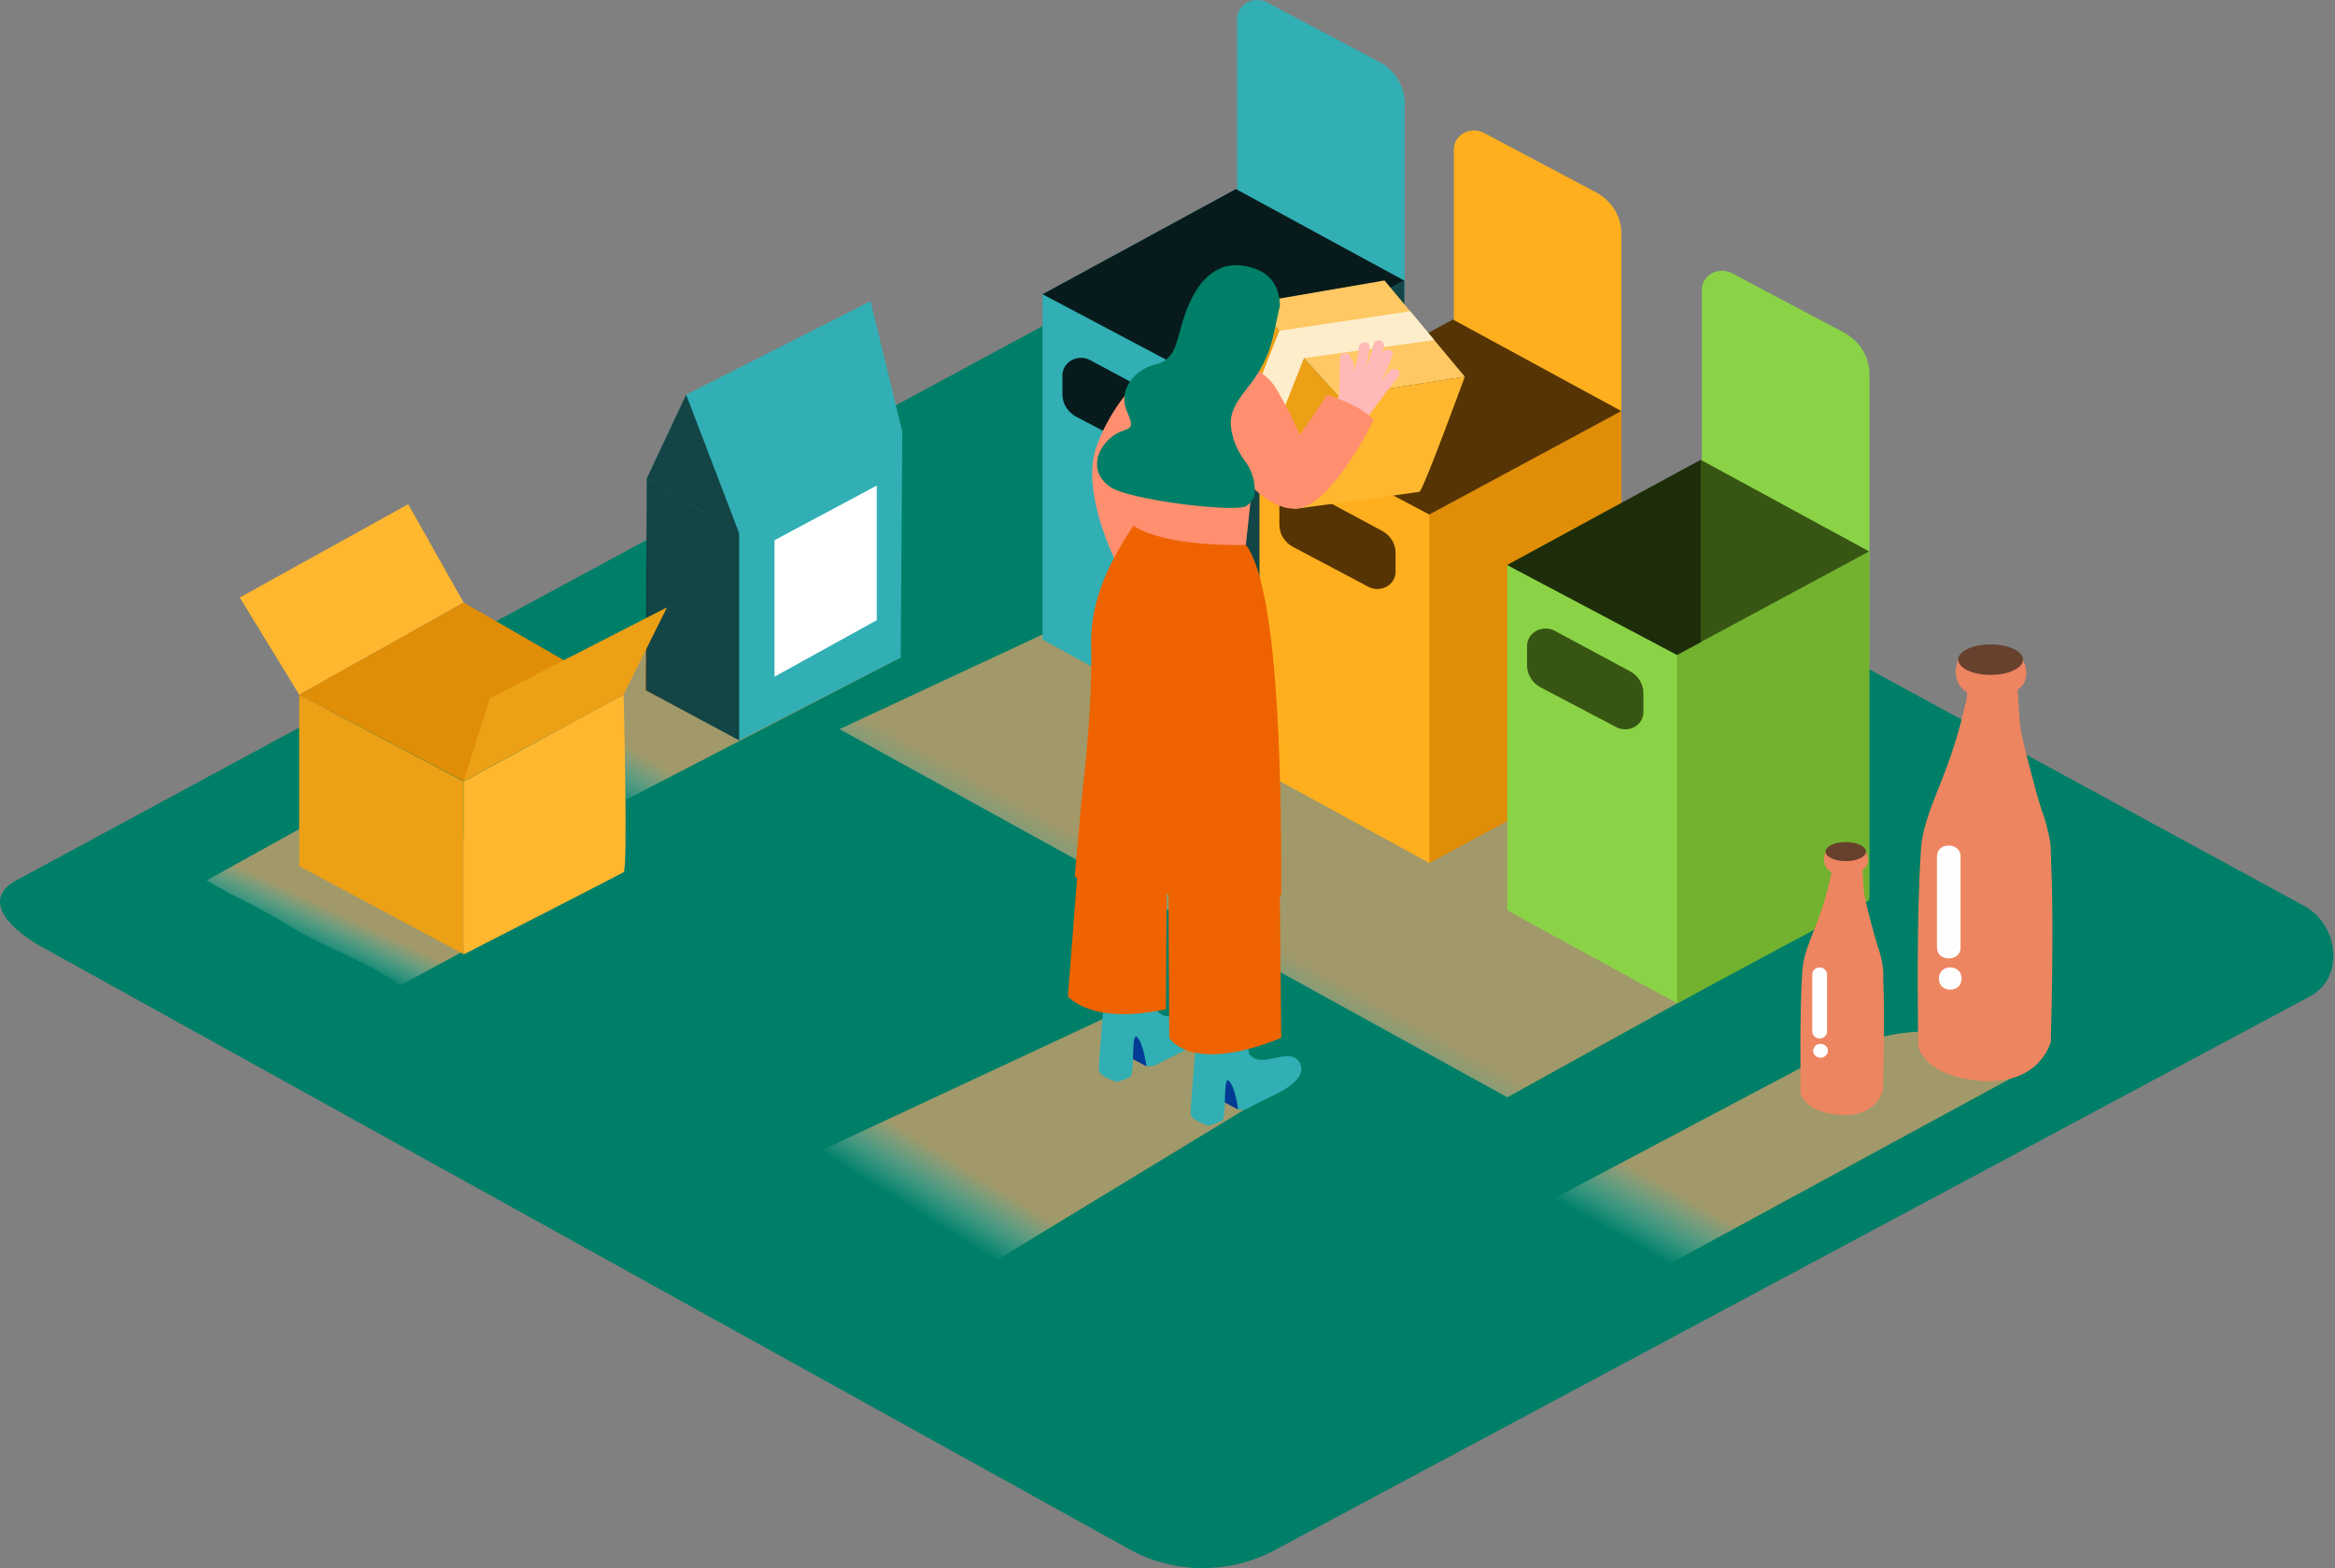 <svg width="268" height="180" viewBox="0 0 268 180" fill="none" xmlns="http://www.w3.org/2000/svg">
<rect x="0" y="0" width="268" height="180" fill="#808080" stroke="none"/>
<path d="M129.943 178.013L5.207 108.916C1.238 106.828 -2.168 103.392 1.7 101.149L126.892 33.522C128.772 32.431 131.621 31.72 133.53 32.757L264.455 103.982C268.425 106.144 269.141 112.183 265.179 114.345L146.386 177.898C143.892 179.255 141.064 179.979 138.181 180C135.298 180.02 132.458 179.335 129.943 178.013Z" fill="#007F68"/>
<path style="mix-blend-mode:multiply" opacity="0.63" d="M103.374 75.47L67.766 93.915L48.614 83.567L85.023 66.578" fill="url(#paint0_linear_809:3000)"/>
<path style="mix-blend-mode:multiply" opacity="0.63" d="M147.67 124.428L112.132 146.023L91.774 133.208L128.19 116.219" fill="url(#paint1_linear_809:3000)"/>
<path style="mix-blend-mode:multiply" opacity="0.63" d="M26.528 102.663C28.962 103.815 31.323 105.099 33.6 106.508C37.202 108.765 42.58 110.53 45.903 113.135L71.806 99.106L36.819 93.797L23.714 101.068C24.661 101.589 25.599 102.12 26.528 102.663Z" fill="url(#paint2_linear_809:3000)"/>
<path style="mix-blend-mode:multiply" opacity="0.63" d="M208.903 121.403L170.71 141.62L184.4 148.996L233.914 122.092C233.914 122.092 226.076 118.752 221.144 118.45C216.211 118.148 208.903 121.403 208.903 121.403Z" fill="url(#paint3_linear_809:3000)"/>
<path style="mix-blend-mode:multiply" opacity="0.63" d="M214.539 102.977L173.002 125.957L96.358 83.698L127.306 69.262" fill="url(#paint4_linear_809:3000)"/>
<path d="M158.246 7.069L145.427 0.277C145.075 0.092 144.678 -0.004 144.275 0C143.872 0.004 143.478 0.107 143.13 0.298C142.782 0.49 142.494 0.764 142.293 1.092C142.092 1.421 141.986 1.794 141.985 2.173V22.843L161.221 33.736V32.214V31.42V11.859C161.221 10.883 160.946 9.926 160.423 9.084C159.9 8.242 159.149 7.546 158.246 7.069V7.069Z" fill="#31AFB4"/>
<path d="M119.656 33.775V73.416L139.142 84.085L161.186 71.894V32.214" fill="#31AFB4"/>
<path opacity="0.61" d="M139.143 44.091V84.085L161.186 72.254V32.214L139.143 44.091Z" fill="black"/>
<path d="M119.656 33.775L141.852 21.701L161.186 32.214L139.142 44.091L119.656 33.775Z" fill="#31AFB4"/>
<path d="M125.118 41.335L133.736 45.967C134.204 46.219 134.593 46.583 134.864 47.022C135.134 47.461 135.276 47.96 135.275 48.468V50.613C135.286 50.966 135.196 51.315 135.014 51.624C134.833 51.933 134.566 52.19 134.243 52.368C133.919 52.547 133.551 52.64 133.176 52.638C132.801 52.637 132.434 52.54 132.112 52.359L123.529 47.837C123.048 47.583 122.646 47.213 122.367 46.764C122.088 46.316 121.941 45.805 121.941 45.285V43.106C121.935 42.753 122.028 42.405 122.211 42.097C122.394 41.788 122.66 41.531 122.983 41.351C123.305 41.171 123.673 41.075 124.048 41.072C124.423 41.069 124.792 41.16 125.118 41.335V41.335Z" fill="#31AFB4"/>
<path opacity="0.84" d="M119.656 33.775L141.852 21.701L161.186 32.214L139.142 44.091L119.656 33.775Z" fill="black"/>
<path opacity="0.84" d="M125.118 41.335L133.736 45.967C134.204 46.219 134.593 46.583 134.864 47.022C135.134 47.461 135.276 47.96 135.275 48.468V50.613C135.286 50.966 135.196 51.315 135.014 51.624C134.833 51.933 134.566 52.19 134.243 52.368C133.919 52.547 133.551 52.64 133.176 52.638C132.801 52.637 132.434 52.54 132.112 52.359L123.529 47.837C123.048 47.583 122.646 47.213 122.367 46.764C122.088 46.316 121.941 45.805 121.941 45.285V43.106C121.935 42.753 122.028 42.405 122.211 42.097C122.394 41.788 122.66 41.531 122.983 41.351C123.305 41.171 123.673 41.075 124.048 41.072C124.423 41.069 124.792 41.16 125.118 41.335V41.335Z" fill="black"/>
<path d="M183.125 22.043L170.306 15.251C169.954 15.066 169.557 14.97 169.154 14.974C168.752 14.978 168.357 15.081 168.009 15.272C167.661 15.464 167.373 15.738 167.172 16.067C166.971 16.395 166.865 16.768 166.864 17.148V37.818L186.1 48.71V47.188V46.394V26.833C186.1 25.858 185.825 24.9 185.302 24.058C184.779 23.216 184.028 22.52 183.125 22.043Z" fill="#FFAF1D"/>
<path d="M144.556 48.75V88.39L164.049 99.06L186.093 86.861V47.188" fill="#FFAF1D"/>
<path d="M164.05 59.065V99.06L186.093 87.229V47.188L164.05 59.065Z" fill="#E08D07"/>
<path d="M144.556 48.75L166.759 36.676L186.093 47.188L164.049 59.065L144.556 48.75Z" fill="#563404"/>
<path d="M150.018 56.309L158.636 60.942C159.104 61.193 159.493 61.557 159.764 61.996C160.034 62.435 160.176 62.934 160.176 63.442V65.588C160.187 65.941 160.096 66.29 159.915 66.599C159.733 66.907 159.467 67.164 159.143 67.343C158.82 67.521 158.451 67.615 158.077 67.613C157.702 67.611 157.334 67.514 157.013 67.333L148.43 62.792C147.948 62.538 147.547 62.168 147.268 61.719C146.988 61.27 146.841 60.76 146.841 60.24V58.028C146.845 57.68 146.945 57.338 147.132 57.037C147.319 56.736 147.586 56.486 147.907 56.313C148.228 56.139 148.592 56.047 148.962 56.047C149.332 56.046 149.696 56.136 150.018 56.309V56.309Z" fill="#563404"/>
<path d="M211.599 38.152L198.78 31.361C198.427 31.174 198.029 31.077 197.625 31.08C197.22 31.083 196.824 31.186 196.475 31.379C196.126 31.572 195.837 31.847 195.636 32.178C195.435 32.508 195.33 32.883 195.331 33.264V53.934L214.567 64.826V63.311V62.517V42.943C214.568 41.968 214.294 41.01 213.772 40.169C213.25 39.327 212.5 38.631 211.599 38.152V38.152Z" fill="#8BD346"/>
<path d="M173.002 64.859V104.5L192.488 115.169L214.539 102.977V63.297" fill="#8BD346"/>
<path d="M192.489 75.174V115.169L214.539 103.338V63.297L192.489 75.174Z" fill="#72B22F"/>
<path d="M173.002 64.859L195.205 52.785L214.539 63.298L192.488 75.175L173.002 64.859Z" fill="#375613"/>
<path d="M178.464 72.419L187.082 77.051C187.55 77.303 187.939 77.667 188.21 78.106C188.48 78.545 188.622 79.044 188.622 79.551V81.697C188.632 82.05 188.542 82.399 188.36 82.708C188.179 83.017 187.912 83.274 187.589 83.452C187.266 83.631 186.897 83.724 186.522 83.722C186.148 83.721 185.78 83.624 185.459 83.443L176.854 78.921C176.373 78.667 175.972 78.297 175.692 77.848C175.413 77.4 175.266 76.889 175.266 76.369V74.158C175.264 73.804 175.361 73.457 175.548 73.15C175.734 72.844 176.004 72.59 176.328 72.413C176.653 72.236 177.022 72.144 177.397 72.145C177.772 72.146 178.14 72.24 178.464 72.419V72.419Z" fill="#375613"/>
<path d="M84.835 84.984L103.374 75.47L103.562 49.563L99.918 34.569L78.753 45.305L74.231 54.931V79.236L84.431 84.768" fill="#31AFB4"/>
<path opacity="0.61" d="M74.231 54.931L84.835 61.211V84.984L74.12 79.236L74.231 54.931Z" fill="black"/>
<path opacity="0.61" d="M84.835 61.211L78.753 45.305L74.231 54.931L84.835 61.211Z" fill="black"/>
<path d="M88.897 62.005L100.629 55.738V71.192L88.897 77.675V62.005Z" fill="white"/>
<path d="M53.212 109.526V89.696L34.338 79.735V99.421L53.212 109.526Z" fill="#ECA016"/>
<path d="M53.212 89.696L71.577 79.768C71.577 79.768 72.086 99.788 71.577 100.11C71.069 100.431 53.212 109.559 53.212 109.559V89.696Z" fill="#FFB72F"/>
<path d="M71.577 79.735L53.212 69.164L34.338 79.735L53.212 89.663L71.577 79.735Z" fill="#E08D07"/>
<path d="M34.339 79.735L27.518 68.586L46.851 57.877L53.212 69.164L34.339 79.735Z" fill="#FFB72F"/>
<path d="M71.577 79.735L76.558 69.715L56.243 80.135L53.212 89.663L71.577 79.735Z" fill="#ECA016"/>
<path d="M173.002 64.859L195.205 52.785V73.711L192.488 75.175L173.002 64.859Z" fill="#1E2D09"/>
<path d="M148.562 58.416L153.654 45.515L143.936 34.773L138.885 47.569L148.562 58.416Z" fill="#ECA016"/>
<path d="M153.648 45.515L168.125 43.238C168.125 43.238 163.325 56.362 162.914 56.453C162.503 56.545 148.562 58.422 148.562 58.422L153.648 45.515Z" fill="#FFB72F"/>
<path d="M168.125 43.238L158.907 32.194L143.935 34.773L153.647 45.515L168.125 43.238Z" fill="#FFC863"/>
<path d="M164.614 39.032L149.663 41.105L147.008 47.838L144.103 44.891L146.834 37.975L161.855 35.724L164.614 39.032Z" fill="#FDEDCB"/>
<path d="M224.752 75.719C224.752 75.719 223.7 78.101 225.686 79.407C225.95 79.584 225.595 80.719 225.546 80.942C224.894 83.824 224.013 86.656 222.913 89.414C221.91 92.038 220.676 94.663 220.481 97.511C220.328 99.722 220.251 101.94 220.196 104.158C220.091 108.469 220.091 112.781 220.133 117.092C220.133 118.107 220.147 119.124 220.175 120.143C220.175 120.143 220.872 123.647 227.518 124.08C234.164 124.513 235.377 119.598 235.377 119.598C235.453 117.184 235.495 114.769 235.53 112.38C235.586 107.977 235.614 103.561 235.426 99.158C235.342 97.137 235.474 97.065 234.973 95.096C234.796 94.329 234.564 93.575 234.276 92.839C233.83 91.441 231.97 84.637 231.851 83.186C231.747 81.874 231.649 80.509 231.58 79.164C231.58 79.164 233.342 78.167 232.193 75.739" fill="#ED8560"/>
<path d="M228.473 77.471C230.527 77.471 232.193 76.687 232.193 75.719C232.193 74.751 230.527 73.967 228.473 73.967C226.418 73.967 224.752 74.751 224.752 75.719C224.752 76.687 226.418 77.471 228.473 77.471Z" fill="#67412E"/>
<path d="M222.314 98.285V108.785C222.314 110.425 225.024 110.432 225.024 108.785V98.285C225.024 96.645 222.314 96.645 222.314 98.285Z" fill="#FEFEFE"/>
<path d="M223.84 111.049C222.098 111.049 222.091 113.601 223.84 113.601C225.588 113.601 225.581 111.049 223.84 111.049Z" fill="#FEFEFE"/>
<path d="M209.53 97.754C209.53 97.754 208.875 99.244 210.115 100.057C210.282 100.169 210.059 100.884 210.031 101.015C209.624 102.814 209.074 104.582 208.387 106.304C207.76 107.951 206.994 109.585 206.868 111.363C206.771 112.748 206.722 114.133 206.694 115.517C206.631 118.208 206.631 120.905 206.652 123.601C206.652 124.236 206.652 124.87 206.652 125.504C206.652 125.504 207.077 127.69 211.237 127.978C215.396 128.267 216.114 125.157 216.114 125.157C216.162 123.647 216.19 122.138 216.211 120.629C216.246 117.879 216.267 115.117 216.148 112.367C216.186 111.515 216.092 110.662 215.87 109.835C215.765 109.356 215.626 108.884 215.452 108.424C215.173 107.551 214.01 103.299 213.94 102.393C213.87 101.488 213.814 100.72 213.773 99.88C213.773 99.88 214.873 99.257 214.156 97.741" fill="#ED8560"/>
<path d="M211.85 98.85C213.131 98.85 214.17 98.359 214.17 97.754C214.17 97.149 213.131 96.658 211.85 96.658C210.568 96.658 209.53 97.149 209.53 97.754C209.53 98.359 210.568 98.85 211.85 98.85Z" fill="#67412E"/>
<path d="M208.004 111.849V118.411C208.004 118.622 208.093 118.825 208.252 118.975C208.411 119.124 208.626 119.208 208.85 119.208C209.075 119.208 209.29 119.124 209.449 118.975C209.608 118.825 209.697 118.622 209.697 118.411V111.849C209.697 111.638 209.608 111.435 209.449 111.285C209.29 111.136 209.075 111.052 208.85 111.052C208.626 111.052 208.411 111.136 208.252 111.285C208.093 111.435 208.004 111.638 208.004 111.849V111.849Z" fill="#FEFEFE"/>
<path d="M208.951 119.822C208.727 119.822 208.511 119.906 208.353 120.055C208.194 120.205 208.105 120.408 208.105 120.619C208.105 120.83 208.194 121.033 208.353 121.183C208.511 121.332 208.727 121.416 208.951 121.416C209.176 121.416 209.391 121.332 209.55 121.183C209.709 121.033 209.798 120.83 209.798 120.619C209.798 120.408 209.709 120.205 209.55 120.055C209.391 119.906 209.176 119.822 208.951 119.822Z" fill="#FEFEFE"/>
<path d="M132.573 41.893C129.537 44.353 127.241 47.521 125.912 51.079C123.571 57.169 129.396 67.117 129.396 67.117L138.536 60.358" fill="#FF8F6F"/>
<path d="M131.569 122.394L129.096 121.082L129.716 117.761C129.716 117.761 133.395 118.089 133.715 119.323" fill="#003B94"/>
<path d="M132.503 122.348C133.06 122.026 133.639 121.744 134.21 121.449C135.638 120.714 137.693 119.953 138.578 118.568C138.754 118.292 138.837 117.972 138.817 117.65C138.797 117.328 138.675 117.019 138.467 116.764C137.164 115.287 134.342 117.715 132.893 116.108C132.607 115.786 132.475 110.661 132.475 110.661L126.964 112.006C126.964 112.006 126.031 122.295 126.135 122.932C126.24 123.568 128.135 124.179 128.135 124.179C128.696 124.073 129.234 123.876 129.723 123.595C130.301 123.201 129.779 118.345 130.51 119.047C131.242 119.749 131.569 122.368 131.569 122.368C131.88 122.397 132.194 122.391 132.503 122.348V122.348Z" fill="#31AFB4"/>
<path d="M142.11 127.368L139.637 126.056L140.257 122.735C140.257 122.735 143.936 123.063 144.256 124.297" fill="#003B94"/>
<path d="M143.044 127.322C143.601 127 144.18 126.718 144.751 126.423C146.179 125.688 148.234 124.927 149.119 123.542C149.295 123.266 149.378 122.946 149.358 122.624C149.338 122.302 149.216 121.993 149.008 121.738C147.705 120.261 144.883 122.689 143.434 121.082C143.148 120.76 143.016 115.635 143.016 115.635L137.505 117.033C137.505 117.033 136.572 127.322 136.676 127.959C136.781 128.595 138.676 129.205 138.676 129.205C139.237 129.1 139.775 128.902 140.264 128.621C140.842 128.228 140.32 123.372 141.051 124.074C141.783 124.776 142.11 127.394 142.11 127.394C142.424 127.407 142.737 127.382 143.044 127.322Z" fill="#31AFB4"/>
<path d="M124.163 93.915L122.568 114.356C122.568 114.356 125.146 117.715 133.819 115.845L133.903 102.065" fill="#EE6300"/>
<path d="M134.21 97.964C134.022 99.729 134.21 119.139 134.21 119.139C134.21 119.139 136.606 123.365 147.05 119.139L146.897 102.643" fill="#EE6300"/>
<path d="M123.356 100.668C124.052 101.127 124.31 98.751 125.056 99.158C127.761 100.638 130.633 101.831 133.618 102.715H133.681C133.752 102.682 133.829 102.663 133.908 102.659C133.987 102.656 134.066 102.667 134.14 102.693C134.215 102.718 134.283 102.758 134.34 102.809C134.398 102.861 134.443 102.922 134.475 102.991C136.318 103.503 138.193 103.904 140.09 104.191C142.529 104.559 144.549 102.879 147.057 102.741C147.057 93.719 147.106 68.009 143.023 62.576L130.964 58.776C130.908 59.715 125.104 66.047 125.244 73.764C125.404 82.465 124.199 90.674 123.997 93.39C123.955 93.85 123.384 100.195 123.356 100.668Z" fill="#EE6300"/>
<path d="M144.11 52.195L142.995 62.549C142.995 62.549 133.994 62.891 130.106 60.364V51.584" fill="#FF8F6F"/>
<path d="M159.437 42.601L158.531 43.763C159.022 42.802 159.454 41.816 159.827 40.81C160.085 40.121 158.914 39.845 158.657 40.534L158.524 40.882C158.636 40.519 158.74 40.151 158.838 39.78C158.877 39.633 158.852 39.479 158.77 39.35C158.687 39.22 158.554 39.127 158.399 39.091C158.244 39.054 158.079 39.077 157.942 39.155C157.805 39.232 157.706 39.358 157.667 39.504C157.413 40.461 157.109 41.404 156.755 42.332C156.954 41.508 157.098 40.673 157.187 39.832C157.263 39.11 156.058 39.137 155.981 39.832C155.881 40.789 155.699 41.737 155.438 42.667C155.438 42.343 155.405 42.02 155.34 41.696C155.332 41.615 155.305 41.537 155.261 41.467C155.218 41.397 155.16 41.336 155.09 41.289C155.09 41.164 155.02 41.04 154.971 40.908C154.924 40.783 154.832 40.677 154.711 40.608C154.59 40.54 154.447 40.514 154.307 40.534C154.168 40.554 154.04 40.62 153.946 40.719C153.852 40.819 153.798 40.946 153.794 41.079L153.717 45.364C153.499 45.807 153.216 46.218 152.874 46.584C153.459 46.981 154.022 47.406 154.56 47.857C155.048 48.246 155.514 48.66 155.953 49.098C156.339 48.66 156.713 48.196 157.075 47.706C157.12 47.672 157.16 47.633 157.194 47.588C158.271 46.088 159.383 44.611 160.531 43.159C160.963 42.575 159.911 42.017 159.437 42.601Z" fill="#FFB9B9"/>
<path d="M140.362 40.718C140.362 40.718 144.611 41.8 146.339 44.392C147.42 46.176 148.372 48.026 149.189 49.931L152.331 45.337C152.331 45.337 156.142 46.44 157.66 48.205C157.66 48.205 153.132 57.523 149.196 58.317C145.259 59.111 141.072 52.798 141.072 52.798C141.072 52.798 140.208 55.423 140.375 52.621" fill="#FF8F6F"/>
<path d="M142.814 52.805C141.895 51.579 141.355 50.136 141.253 48.638C141.253 46.932 142.257 45.712 143.267 44.393C144.318 43.104 145.138 41.661 145.691 40.121C146.2 38.599 146.465 37.017 146.813 35.456C146.82 35.376 146.849 35.299 146.897 35.232C146.897 33.362 146.2 31.597 144.019 30.836C138.446 28.867 136.356 34.773 135.659 37.188C134.962 39.603 134.767 41.342 132.566 41.853C130.364 42.365 128.204 44.668 129.375 47.293C130.545 49.918 129.166 48.75 127.389 50.325C125.613 51.9 125.216 54.387 127.438 55.902C129.66 57.418 141.658 58.836 143.016 58.107C143.508 57.804 143.858 57.334 143.991 56.795C144.123 55.375 143.705 53.958 142.814 52.805V52.805Z" fill="#007F68"/>
<defs>
<linearGradient id="paint0_linear_809:3000" x1="67.853" y1="91.091" x2="71.275" y2="85.197" gradientUnits="userSpaceOnUse">
<stop stop-color="white" stop-opacity="0"/>
<stop offset="0.99" stop-color="#FFA86A"/>
</linearGradient>
<linearGradient id="paint1_linear_809:3000" x1="111.413" y1="142.945" x2="115.261" y2="136.739" gradientUnits="userSpaceOnUse">
<stop stop-color="white" stop-opacity="0"/>
<stop offset="0.99" stop-color="#FFA86A"/>
</linearGradient>
<linearGradient id="paint2_linear_809:3000" x1="40.611" y1="111.138" x2="42.75" y2="106.563" gradientUnits="userSpaceOnUse">
<stop stop-color="white" stop-opacity="0"/>
<stop offset="0.99" stop-color="#FFA86A"/>
</linearGradient>
<linearGradient id="paint3_linear_809:3000" x1="192.916" y1="145.838" x2="196.681" y2="139.144" gradientUnits="userSpaceOnUse">
<stop stop-color="white" stop-opacity="0"/>
<stop offset="0.99" stop-color="#FFA86A"/>
</linearGradient>
<linearGradient id="paint4_linear_809:3000" x1="137.88" y1="120.101" x2="144.834" y2="107.636" gradientUnits="userSpaceOnUse">
<stop stop-color="white" stop-opacity="0"/>
<stop offset="0.99" stop-color="#FFA86A"/>
</linearGradient>
</defs>
</svg>
